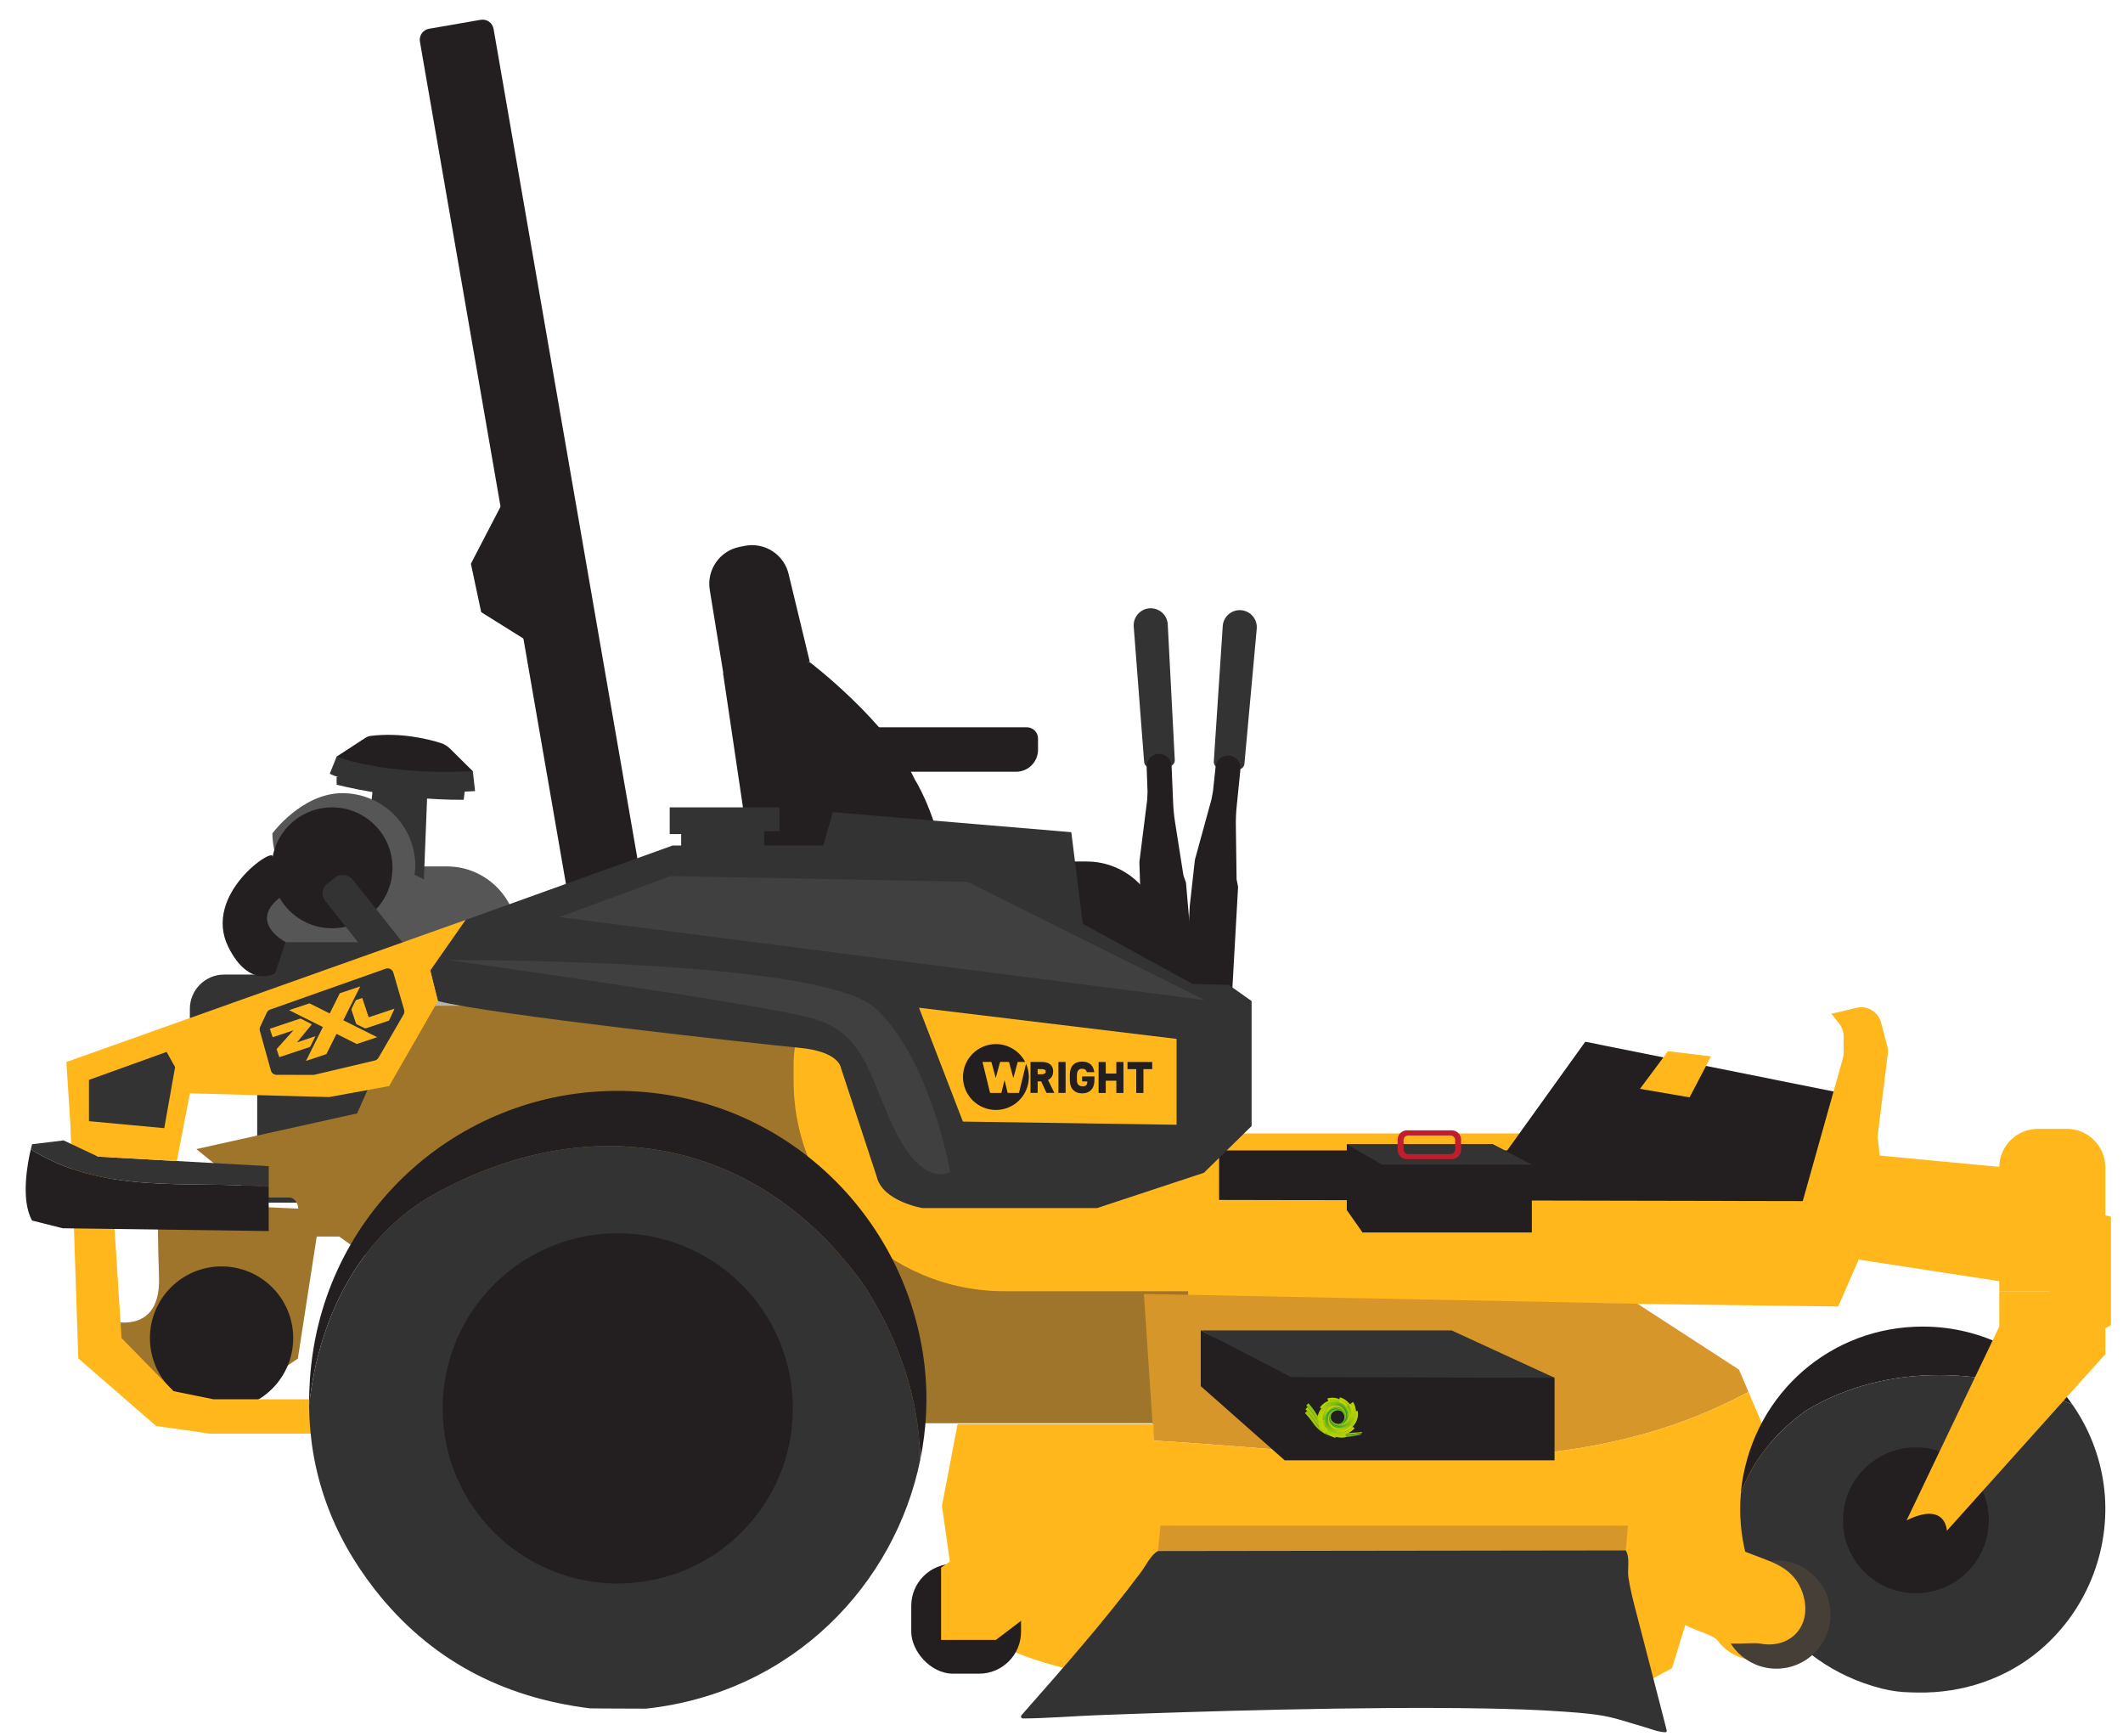 <?xml version="1.0" encoding="UTF-8"?>
<svg id="zxl" xmlns="http://www.w3.org/2000/svg" xmlns:xlink="http://www.w3.org/1999/xlink" viewBox="0 0 220.624 180.354">
  <defs>
    <style>
      .cls-1 {
        opacity: .38;
      }

      .cls-1, .cls-2 {
        fill: #565656;
      }

      .cls-3 {
        fill: url(#linear-gradient-15);
      }

      .cls-4 {
        fill: url(#linear-gradient-13);
      }

      .cls-5 {
        fill: url(#linear-gradient-28);
      }

      .cls-6 {
        fill: #b4b4b4;
      }

      .cls-7 {
        fill: #453f37;
      }

      .cls-8 {
        fill: url(#linear-gradient-2);
      }

      .cls-9 {
        fill: #333;
      }

      .cls-10 {
        fill: url(#linear-gradient-25);
      }

      .cls-11 {
        fill: url(#linear-gradient-10);
      }

      .cls-12 {
        fill: url(#linear-gradient-12);
      }

      .cls-13 {
        fill: url(#linear-gradient-27);
      }

      .cls-14 {
        fill: #231f20;
      }

      .cls-15 {
        fill: url(#linear-gradient-37);
      }

      .cls-16 {
        fill: url(#linear-gradient-39);
      }

      .cls-17 {
        fill: url(#linear-gradient-26);
      }

      .cls-18 {
        fill: url(#linear-gradient-4);
      }

      .cls-19 {
        fill: url(#linear-gradient-35);
      }

      .cls-20 {
        fill: url(#linear-gradient-30);
      }

      .cls-21 {
        fill: #d79629;
      }

      .cls-22 {
        fill: url(#linear-gradient-3);
      }

      .cls-23 {
        fill: url(#linear-gradient-34);
      }

      .cls-24 {
        fill: url(#linear-gradient-5);
      }

      .cls-25 {
        fill: url(#linear-gradient-38);
      }

      .cls-26 {
        fill: url(#linear-gradient-22);
      }

      .cls-27 {
        fill: url(#linear-gradient-24);
      }

      .cls-28 {
        fill: url(#linear-gradient-33);
      }

      .cls-29 {
        fill: url(#linear-gradient-8);
      }

      .cls-30 {
        fill: #be1e2d;
      }

      .cls-31 {
        fill: url(#linear-gradient-14);
      }

      .cls-32 {
        fill: url(#linear-gradient-29);
      }

      .cls-33 {
        fill: url(#linear-gradient-20);
      }

      .cls-34 {
        fill: url(#linear-gradient-17);
      }

      .cls-35 {
        fill: url(#linear-gradient-7);
      }

      .cls-36 {
        fill: url(#linear-gradient-9);
      }

      .cls-37 {
        fill: url(#linear-gradient-11);
      }

      .cls-38 {
        fill: url(#linear-gradient-19);
      }

      .cls-39 {
        fill: url(#linear-gradient-6);
      }

      .cls-40 {
        fill: #9f742b;
      }

      .cls-41 {
        fill: url(#linear-gradient-36);
      }

      .cls-42 {
        fill: url(#linear-gradient-21);
      }

      .cls-43 {
        fill: #ffb71b;
      }

      .cls-44 {
        fill: url(#linear-gradient-32);
      }

      .cls-45 {
        fill: url(#linear-gradient-16);
      }

      .cls-46 {
        fill: url(#linear-gradient);
      }

      .cls-47 {
        fill: url(#linear-gradient-23);
      }

      .cls-48 {
        fill: url(#linear-gradient-31);
      }

      .cls-49 {
        fill: url(#linear-gradient-18);
      }
    </style>
    <linearGradient id="linear-gradient" x1="131.586" y1="144.696" x2="144.08" y2="151.451" gradientUnits="userSpaceOnUse">
      <stop offset="0" stop-color="#c2d500"/>
      <stop offset=".147" stop-color="#b6d103"/>
      <stop offset=".412" stop-color="#96c80e"/>
      <stop offset=".763" stop-color="#63b91e"/>
      <stop offset="1" stop-color="#3dae2b"/>
    </linearGradient>
    <linearGradient id="linear-gradient-2" x1="144.589" y1="146.308" x2="128.459" y2="149.175" xlink:href="#linear-gradient"/>
    <linearGradient id="linear-gradient-3" x1="132.946" y1="145.626" x2="145.443" y2="151.629" gradientUnits="userSpaceOnUse">
      <stop offset="0" stop-color="#c2d500"/>
      <stop offset=".159" stop-color="#b6cd04"/>
      <stop offset=".447" stop-color="#96ba0f"/>
      <stop offset=".827" stop-color="#639a22"/>
      <stop offset="1" stop-color="#4a8b2c"/>
    </linearGradient>
    <linearGradient id="linear-gradient-4" x1="122.496" y1="31.998" x2="124.539" y2="31.998" gradientTransform="translate(265.757 133.3) rotate(159.372)" xlink:href="#linear-gradient"/>
    <linearGradient id="linear-gradient-5" x1="123.237" y1="33.357" x2="123.578" y2="30.817" gradientTransform="translate(265.757 133.3) rotate(159.372)" xlink:href="#linear-gradient-3"/>
    <linearGradient id="linear-gradient-6" x1="123.386" y1="34.015" x2="123.386" y2="30.534" gradientTransform="translate(265.757 133.3) rotate(159.372)" xlink:href="#linear-gradient"/>
    <linearGradient id="linear-gradient-7" x1="-2855.474" y1="1449.707" x2="-2853.43" y2="1449.707" gradientTransform="translate(3175.309 -866.435) rotate(8.459)" xlink:href="#linear-gradient"/>
    <linearGradient id="linear-gradient-8" x1="-2854.733" y1="1451.066" x2="-2854.392" y2="1448.525" gradientTransform="translate(3175.309 -866.435) rotate(8.459)" xlink:href="#linear-gradient-3"/>
    <linearGradient id="linear-gradient-9" x1="-2854.584" y1="1451.723" x2="-2854.584" y2="1448.242" gradientTransform="translate(3175.309 -866.435) rotate(8.459)" xlink:href="#linear-gradient"/>
    <linearGradient id="linear-gradient-10" x1="-1108.424" y1="-1006.038" x2="-1106.381" y2="-1006.038" gradientTransform="translate(281.472 -1342.164) rotate(-126.805)" xlink:href="#linear-gradient"/>
    <linearGradient id="linear-gradient-11" x1="-1107.683" y1="-1004.679" x2="-1107.342" y2="-1007.219" gradientTransform="translate(281.472 -1342.164) rotate(-126.805)" xlink:href="#linear-gradient-3"/>
    <linearGradient id="linear-gradient-12" x1="-1107.534" y1="-1004.021" x2="-1107.534" y2="-1007.502" gradientTransform="translate(281.472 -1342.164) rotate(-126.805)" xlink:href="#linear-gradient"/>
    <linearGradient id="linear-gradient-13" x1="468.225" y1="-74.343" x2="470.268" y2="-74.343" gradientTransform="translate(-237.004 -143.324) rotate(46.742)" xlink:href="#linear-gradient"/>
    <linearGradient id="linear-gradient-14" x1="468.966" y1="-72.984" x2="469.307" y2="-75.525" gradientTransform="translate(-237.004 -143.324) rotate(46.742)" xlink:href="#linear-gradient-3"/>
    <linearGradient id="linear-gradient-15" x1="469.115" y1="-72.327" x2="469.115" y2="-75.808" gradientTransform="translate(-237.004 -143.324) rotate(46.742)" xlink:href="#linear-gradient"/>
    <linearGradient id="linear-gradient-16" x1="-3106.093" y1="1709.997" x2="-3104.05" y2="1709.997" gradientTransform="translate(-2278.699 -2444.711) rotate(-104.17)" xlink:href="#linear-gradient"/>
    <linearGradient id="linear-gradient-17" x1="-3105.352" y1="1711.356" x2="-3105.011" y2="1708.815" gradientTransform="translate(-2278.699 -2444.711) rotate(-104.17)" xlink:href="#linear-gradient-3"/>
    <linearGradient id="linear-gradient-18" x1="-3105.203" y1="1712.013" x2="-3105.203" y2="1708.532" gradientTransform="translate(-2278.699 -2444.711) rotate(-104.17)" xlink:href="#linear-gradient"/>
    <linearGradient id="linear-gradient-19" x1="-1113.442" y1="-1367.264" x2="-1111.398" y2="-1367.264" gradientTransform="translate(-1604.004 409.413) rotate(120.566)" xlink:href="#linear-gradient"/>
    <linearGradient id="linear-gradient-20" x1="-1112.701" y1="-1365.905" x2="-1112.36" y2="-1368.445" gradientTransform="translate(-1604.004 409.413) rotate(120.566)" xlink:href="#linear-gradient-3"/>
    <linearGradient id="linear-gradient-21" x1="-1112.552" y1="-1365.247" x2="-1112.552" y2="-1368.729" gradientTransform="translate(-1604.004 409.413) rotate(120.566)" xlink:href="#linear-gradient"/>
    <linearGradient id="linear-gradient-22" x1="617.744" y1="171.197" x2="619.787" y2="171.197" gradientTransform="translate(-502.403 175.682) rotate(-17.962)" xlink:href="#linear-gradient"/>
    <linearGradient id="linear-gradient-23" x1="618.485" y1="172.556" x2="618.826" y2="170.015" gradientTransform="translate(-502.403 175.682) rotate(-17.962)" xlink:href="#linear-gradient-3"/>
    <linearGradient id="linear-gradient-24" x1="618.634" y1="173.214" x2="618.634" y2="169.732" gradientTransform="translate(-502.403 175.682) rotate(-17.962)" xlink:href="#linear-gradient"/>
    <linearGradient id="linear-gradient-25" x1="-3355.828" y1="1568.182" x2="-3353.785" y2="1568.182" gradientTransform="translate(-3455.172 1038.233) rotate(-168.872)" xlink:href="#linear-gradient"/>
    <linearGradient id="linear-gradient-26" x1="-3355.087" y1="1569.541" x2="-3354.746" y2="1567" gradientTransform="translate(-3455.172 1038.233) rotate(-168.872)" xlink:href="#linear-gradient-3"/>
    <linearGradient id="linear-gradient-27" x1="-3354.938" y1="1570.198" x2="-3354.938" y2="1566.717" gradientTransform="translate(-3455.172 1038.233) rotate(-168.872)" xlink:href="#linear-gradient"/>
    <linearGradient id="linear-gradient-28" x1="-836.292" y1="-1443.118" x2="-834.248" y2="-1443.118" gradientTransform="translate(-587.17 1648.54) rotate(55.862)" xlink:href="#linear-gradient"/>
    <linearGradient id="linear-gradient-29" x1="-835.55" y1="-1441.759" x2="-835.209" y2="-1444.299" gradientTransform="translate(-587.17 1648.54) rotate(55.862)" xlink:href="#linear-gradient-3"/>
    <linearGradient id="linear-gradient-30" x1="-835.402" y1="-1441.101" x2="-835.402" y2="-1444.582" gradientTransform="translate(-587.17 1648.54) rotate(55.862)" xlink:href="#linear-gradient"/>
    <linearGradient id="linear-gradient-31" x1="1618.128" y1="-187.993" x2="1620.171" y2="-187.993" gradientTransform="translate(1258.463 1332.317) rotate(-126.731)" xlink:href="#linear-gradient"/>
    <linearGradient id="linear-gradient-32" x1="1618.869" y1="-186.634" x2="1619.21" y2="-189.175" gradientTransform="translate(1258.463 1332.317) rotate(-126.731)" xlink:href="#linear-gradient-3"/>
    <linearGradient id="linear-gradient-33" x1="1619.018" y1="-185.977" x2="1619.018" y2="-189.458" gradientTransform="translate(1258.463 1332.317) rotate(-126.731)" xlink:href="#linear-gradient"/>
    <linearGradient id="linear-gradient-34" x1="-4055.982" y1="2368.733" x2="-4053.939" y2="2368.733" gradientTransform="translate(3025.605 3850.876) rotate(82.357)" xlink:href="#linear-gradient"/>
    <linearGradient id="linear-gradient-35" x1="-4055.241" y1="2370.093" x2="-4054.9" y2="2367.552" gradientTransform="translate(3025.605 3850.876) rotate(82.357)" xlink:href="#linear-gradient-3"/>
    <linearGradient id="linear-gradient-36" x1="-4055.092" y1="2370.75" x2="-4055.092" y2="2367.269" gradientTransform="translate(3025.605 3850.876) rotate(82.357)" xlink:href="#linear-gradient"/>
    <linearGradient id="linear-gradient-37" x1="-901.609" y1="-2503.953" x2="-899.566" y2="-2503.953" gradientTransform="translate(2679.442 939.418) rotate(-52.905)" xlink:href="#linear-gradient"/>
    <linearGradient id="linear-gradient-38" x1="-900.868" y1="-2502.594" x2="-900.527" y2="-2505.134" gradientTransform="translate(2679.442 939.418) rotate(-52.905)" xlink:href="#linear-gradient-3"/>
    <linearGradient id="linear-gradient-39" x1="-900.719" y1="-2501.936" x2="-900.719" y2="-2505.418" gradientTransform="translate(2679.442 939.418) rotate(-52.905)" xlink:href="#linear-gradient"/>
  </defs>
  <path class="cls-43" d="M219.373,126.426h0c-2.102-.582-4.323-.582-6.425,0h0v11.277h0c1.997,1.115,4.429,1.115,6.425,0h0v-11.277Z"/>
  <g>
    <path class="cls-2" d="M41.821,90.026c0-3.821-3.097-6.918-6.918-6.918s-8.174,8.054-8.174,11.875,5.184,3.522,9.005,3.522,6.087-4.658,6.087-8.479Z"/>
    <rect class="cls-43" x="125.124" y="117.769" width="37.02" height="4.986"/>
    <path class="cls-40" d="M9.92,136.81s6.851,2.974,6.605-4.164c-.246-7.138,0-7.686,0-7.686l16.823.723-2.397,15.488-8.49,5.75-9.303-2.868-3.238-7.244Z"/>
    <circle class="cls-14" cx="23.025" cy="139.033" r="7.445"/>
    <polygon class="cls-14" points="164.744 108.243 191.52 113.607 187.612 129.465 104.579 130.827 118.448 119.535 156.63 119.535 164.744 108.243"/>
    <path class="cls-2" d="M36.89,90.026h9.548c4.054,0,7.344,3.291,7.344,7.344v15.482h-16.892v-22.826h0Z"/>
    <polygon class="cls-9" points="44.437 81.588 38.832 81.079 38.075 88.333 44.051 91.373 44.437 81.588"/>
    <path class="cls-9" d="M34.983,80.727v.803s5.946,1.605,13.201,1.576l.119-.904-13.319-1.474Z"/>
    <path class="cls-9" d="M34.983,78.616l-.714,1.784s4.846,2.384,15.103,1.802l-.238-2.069-14.152-1.516Z"/>
    <path class="cls-14" d="M37.99,76.657l-3.008,1.959s4.787,1.977,14.152,1.516l-2.366-2.34c-.275-.272-.602-.474-.971-.59-1.196-.377-4.117-1.133-7.297-.734-.181.023-.358.09-.511.19Z"/>
    <path class="cls-9" d="M23.293,101.266h3.888v10.472c0,.259-.21.469-.469.469h-6.513c-.259,0-.469-.21-.469-.469v-6.91c0-1.966,1.596-3.562,3.562-3.562Z"/>
    <path class="cls-2" d="M43.161,90.003c0-4.191-3.397-7.588-7.588-7.588s-7.266,4.177-7.266,4.177c0,4.191,4.125,10.645,8.315,10.645,0,0,6.538-3.043,6.538-7.234Z"/>
    <path class="cls-9" d="M39.514,90.619c0-2.935-2.379-5.314-5.314-5.314-1.34,0-3.458,1.288-3.458,1.288-1.112.974-1.856,2.431-1.856,4.026,0,2.935,4.901,4.778,7.836,4.778,0,0,2.793-1.843,2.793-4.778Z"/>
    <circle class="cls-14" cx="34.509" cy="90.172" r="6.281"/>
    <rect class="cls-9" x="37.707" y="89.721" width="3.613" height="16.373" rx="1.266" ry="1.266" transform="translate(-52.303 45.784) rotate(-38.439)"/>
    <rect class="cls-9" x="26.729" y="97.908" width="27.053" height="27.053"/>
    <path class="cls-6" d="M51.527,97.908h11.262v24.088h-20.73v-14.62c0-5.226,4.243-9.468,9.468-9.468Z"/>
    <path class="cls-9" d="M119.569,79.752l1.927-.126c.344-.023.606-.317.588-.661l-.73-14.082c-.05-.963-.86-1.709-1.824-1.679h0c-1.01.031-1.79.899-1.712,1.907l1.081,14.061c.026.344.325.603.669.58Z"/>
    <path class="cls-14" d="M119.731,107.156l-1.17-12.747-.153-4.766c-.002-.052,0-.104.007-.155l.802-6.374.038-.855-.096-2.579c-.026-.693.499-1.284,1.19-1.341h0c.735-.061,1.372.502,1.403,1.239l.164,3.88c.028.657.093,1.313.195,1.963l.871,5.53.265.75,1.225,14.132c.06.694-.484,1.292-1.181,1.297l-3.561.027Z"/>
    <path class="cls-43" d="M186.87,126.488l4.645-16.53c.051-.185.077-.375.077-.567v-1.701c0-.483-.164-.951-.464-1.329l-.814-1.022,2.618-.619c.719-.17,1.476.045,1.998.568h0c.267.267.458.6.554.965l.641,2.435c.069.262.087.535.054.805l-1.07,8.648c1.086,7.334-.993,11.667-2.253,11.303l-2.482-2.852c-1.122-.324-3.815,1.022-3.505-.104Z"/>
    <rect class="cls-2" x="123.768" y="104.507" width="2.943" height="8.605"/>
    <polygon class="cls-43" points="195.789 124.818 118.146 124.664 118.146 134.809 191.029 135.754 195.789 124.818"/>
    <path class="cls-40" d="M36.89,118.977l19.746-14.864,34.961,6.162,7.852,14.984h24.023v22.623h-27.59s-.593,10.096-11.179,15.908l-52.581-37.539,4.769-7.275Z"/>
    <path class="cls-14" d="M75.205,70.177l-1.446-8.888c-.338-2.077,1.029-4.049,3.092-4.462l.535-.107c2.102-.42,4.151.93,4.592,3.028l2.173,9.002-8.946,1.427Z"/>
    <path class="cls-21" d="M181.702,144.622l-.984-2.307-10.557-6.851-51.286-1.013,1.013,15.238c20.937,1.167,42.651,5.305,61.814-5.067Z"/>
    <path class="cls-43" d="M181.702,144.622c-19.162,10.372-40.877,6.233-61.814,5.067v-1.722h-20.374l-1.627,8.504,1.627,11.397c4.281,4.727,14.755,6.212,14.755,6.212l.624,1.747,5.173-3.479,1.516-5.084,43.169,1.695,5.887,6.065,3.122-1.695,2.937-9.544,7.32-1.873v-11.863l-2.316-5.428Z"/>
    <path class="cls-14" d="M187.721,146.542c8.472-5.083,19.061-4.487,27.637-.607-3.454-4.948-9.162-8.096-15.552-8.095-9.453.001-17.369,6.801-18.785,16.3-.051.342-.074.687-.105,1.031,1.153-3.321,3.542-6.299,6.805-8.629Z"/>
    <path class="cls-9" d="M215.358,145.935c-8.577-3.881-19.165-4.477-27.637.607-3.263,2.33-5.652,5.309-6.805,8.629-.77,8.502,4.436,17.691,14.665,20.289.988.251,2.004.373,3.023.392l.688.013c4.627.086,9.181-1.421,12.71-4.416,5.119-4.344,7.474-10.968,6.615-17.192-.428-3.101-1.582-5.92-3.259-8.322Z"/>
    <path class="cls-14" d="M80.195,104.012l-5.052-34.046s4.549-2.424,9.008-1.159c0,0,8.057,6.114,10.941,12.227,0,0,1.843,2.881,2.795,7.519v6.605l-17.692,8.854Z"/>
    <path class="cls-14" d="M52.379,1.849h5.453c.639,0,1.158.519,1.158,1.158v90.6h-7.768V3.007c0-.639.519-1.158,1.158-1.158Z" transform="translate(-7.344 10.117) rotate(-9.837)"/>
    <path class="cls-9" d="M173.012,179.035c.059.232.119.465.178.697.02.079.035.178-.023.229-.033.029-.078.03-.12.029-.766-.021-1.498-.354-2.233-.559-.982-.274-1.952-.602-2.936-.866-1.73-.465-3.55-.582-5.319-.711-2.761-.201-5.528-.282-8.294-.333-3.377-.062-6.754-.066-10.131-.043-3.611.025-7.222.082-10.833.16-3.466.075-6.932.168-10.397.276-2.942.091-5.884.193-8.825.305-2.593.098-5.193.323-7.788.342-.161.001-.243-.218-.131-.346,4.251-4.83,8.519-9.65,12.408-14.852.489-.653,1.059-1.846,1.769-2.197.766-.379,2.008-.059,2.822-.058,3.423.002,6.846.031,10.27-.023,4.73-.074,9.462.01,14.193-.087,3.819-.079,7.64-.006,11.461-.074,2.908-.052,5.817-.151,8.726-.103.378.006.904-.103,1.145.281.465.744.143,1.977.277,2.836.188,1.205.493,2.382.796,3.556.995,3.847,2,7.692,2.986,11.542Z"/>
    <path class="cls-43" d="M174.471,160.691c2.422.961,4.833,1.909,7.264,2.82,1.125.422,2.321.891,3.199,1.821.601.637.987,1.431,1.189,2.204.822,3.146-1.458,5.457-4.54,4.873-.872-.165-1.787-.595-2.504-1.282-.808-.774-1.279-1.773-1.636-2.733-.38-1.021-.706-2.048-1.133-3.065-.619-1.474-1.174-2.961-1.761-4.44-.007-.017-.061-.192-.079-.199Z"/>
    <circle class="cls-7" cx="184.606" cy="167.766" r="5.621"/>
    <path class="cls-43" d="M175.791,159.06c2.422.961,4.833,1.909,7.264,2.82,1.125.422,2.321.891,3.199,1.821.601.637.987,1.431,1.189,2.204.822,3.146-1.458,5.457-4.54,4.873-.872-.165-3.731.306-4.448-.38-.808-.774-3.627-1.236-3.984-2.196-.38-1.021.427-3.395,0-4.412-.619-1.474,1.985-3.052,1.398-4.531-.007-.017-.061-.192-.079-.199Z"/>
    <polygon class="cls-43" points="210.383 133.527 193.195 130.887 194.257 119.969 211.444 121.595 210.383 133.527"/>
    <path class="cls-40" d="M20.406,119.398l16.705-3.709,4.978-11.183h26.818v4.38s-6.032-1.04-8.722,4.708l-9.782,4.27s-4.891-1.04-5.747,5.365l-4.442,5.256h-8.579c-.349,0-.632-.38-.632-.849v-1.944c0-.695-.42-1.259-.937-1.259h-2.841c-.408,0-.808-.15-1.157-.434l-5.662-4.603Z"/>
    <polygon class="cls-14" points="126.864 139.253 150.831 139.253 161.55 143.161 161.55 151.739 133.507 151.739 124.784 144.029 124.784 138.239 126.864 139.253"/>
    <polygon class="cls-9" points="134.165 143.087 161.55 143.161 150.852 138.239 124.805 138.239 134.165 143.087"/>
    <rect class="cls-14" x="94.698" y="162.497" width="11.41" height="11.41" rx="4.36" ry="4.36"/>
    <polygon class="cls-43" points="100.901 160.691 97.798 162.893 97.798 170.398 103.492 170.398 107.092 167.669 107.092 162.497 100.901 160.691"/>
    <polygon class="cls-43" points="173.336 109.225 170.428 113.138 175.583 114.023 177.812 109.763 173.336 109.225"/>
    <path class="cls-43" d="M93.299,99.752h19.235c7.812,0,14.155,6.343,14.155,14.155v19.328c0,.515-.418.933-.933.933h-21.376c-12.094,0-21.912-9.818-21.912-21.912v-1.672c0-5.978,4.853-10.832,10.832-10.832Z"/>
    <path class="cls-9" d="M126.719,79.796l1.926.149c.344.027.645-.228.676-.571l1.28-14.043c.088-.96-.609-1.814-1.566-1.922h0c-1.004-.113-1.899.636-1.966,1.644l-.929,14.072c-.023.344.236.643.58.67Z"/>
    <path class="cls-14" d="M122.984,106.945l.654-12.784.527-4.739c.006-.052.015-.103.029-.153l1.7-6.196.159-.841.272-2.567c.073-.69.676-1.2,1.369-1.159h0c.736.044,1.287.692,1.213,1.426l-.39,3.864c-.066.655-.095,1.313-.086,1.971l.076,5.598.156.78-.797,14.162c-.039.696-.663,1.21-1.353,1.116l-3.528-.48Z"/>
    <path class="cls-14" d="M96.963,89.516h15.968c4.232,0,7.667,3.436,7.667,7.667v3.291c0,2.246-1.823,4.069-4.069,4.069h-19.566c-4.092,0-7.415-3.322-7.415-7.415v-.198c0-4.092,3.322-7.415,7.415-7.415Z"/>
    <path class="cls-14" d="M85.416,75.57h21.291c.643,0,1.165.522,1.165,1.165v1.176c0,1.258-1.022,2.28-2.28,2.28h-20.176c-1.258,0-2.28-1.022-2.28-2.28v-.061c0-1.258,1.022-2.28,2.28-2.28Z"/>
    <path class="cls-43" d="M211.78,117.294h2.995c2.216,0,4.015,1.799,4.015,4.015v12.859h-11.026v-12.859c0-2.216,1.799-4.015,4.015-4.015Z"/>
    <circle class="cls-14" cx="199.098" cy="157.972" r="7.578"/>
    <polygon class="cls-14" points="53.057 50.643 48.936 58.575 50.006 63.606 55.911 67.298 53.057 50.643"/>
    <g>
      <path class="cls-46" d="M141.359,148.995c-.544.074-1.089.173-1.648.191-.727.031-1.506-.09-2.135-.526-.314-.211-.579-.489-.797-.794-.209-.309-.401-.598-.629-.878-.102-.128-.207-.254-.316-.378l-.22.22c.096.103.191.208.282.315.235.269.424.53.652.844.239.323.534.616.878.839.693.459,1.527.562,2.271.507.6-.037,1.174-.165,1.74-.26l-.079-.079Z"/>
      <path class="cls-8" d="M141.513,148.803c-.621.035-1.227.113-1.822.088-.701-.02-1.381-.194-1.877-.605-.25-.201-.456-.452-.623-.733-.171-.295-.375-.646-.592-.95-.194-.277-.401-.547-.623-.807l-.233.233c.216.238.419.486.611.742.462.588.737,1.284,1.321,1.689.561.431,1.294.583,2.011.579.634.004,1.267-.103,1.907-.158l-.079-.079Z"/>
      <path class="cls-22" d="M141.444,148.895c-.589.057-1.173.148-1.758.144-.717.004-1.449-.149-2.01-.579-.584-.405-.858-1.101-1.32-1.689-.148-.198-.303-.391-.466-.578l-.227.227c.163.176.319.358.468.545.229.28.423.571.632.879.215.309.481.588.794.804.628.443,1.41.569,2.14.54.62-.018,1.223-.137,1.826-.213l-.079-.079Z"/>
      <g>
        <path class="cls-18" d="M139.769,147.652c.153-.227.219-.509.18-.776-.038-.265-.173-.52-.358-.715-.186-.196-.43-.334-.691-.394-.26-.061-.536-.043-.784.049l.088.255c.195-.085.417-.114.635-.076.218.037.431.141.599.299.166.155.298.376.342.594.046.223.005.47-.117.678-.12.207-.327.375-.563.448-.232.072-.506.03-.716-.121-.208-.149-.364-.404-.351-.675.009-.27.189-.537.459-.646-.272.097-.469.358-.492.639-.027.282.122.559.337.73.217.173.513.238.778.173.265-.066.504-.237.654-.463Z"/>
        <path class="cls-24" d="M139.89,147.713c.176-.249.259-.564.224-.871-.037-.309-.178-.593-.381-.824-.205-.23-.479-.399-.78-.48-.3-.082-.626-.073-.925.024l.088.255c.247-.092.521-.11.781-.05.259.059.503.196.689.39.185.193.321.446.361.71.04.266-.023.547-.173.774-.148.228-.385.401-.651.471-.265.068-.562.005-.781-.167-.217-.17-.368-.447-.342-.73.021-.282.219-.545.492-.642-.277.086-.492.346-.526.64-.038.296.109.595.336.786.228.194.55.276.848.21.296-.066.563-.247.739-.497Z"/>
        <path class="cls-39" d="M139.996,147.794c.205-.268.312-.618.284-.968-.031-.355-.176-.672-.398-.942-.223-.267-.528-.47-.87-.573-.341-.105-.721-.106-1.072-.002l.088.255c.298-.098.624-.106.924-.025.3.081.574.249.779.479.204.231.344.515.381.823.034.307-.048.622-.224.87-.176.25-.442.431-.738.497-.298.065-.62-.016-.848-.21-.226-.191-.374-.49-.336-.786.033-.295.249-.554.525-.64-.28.075-.512.329-.559.635-.051.309.09.629.324.841.235.216.58.319.91.259.326-.06.623-.245.828-.515Z"/>
      </g>
      <g>
        <path class="cls-35" d="M138.326,146.465c-.244.124-.439.338-.535.59-.096.25-.102.539-.035.799.068.262.213.501.412.681.198.18.448.298.709.338l.047-.265c-.212-.02-.42-.103-.592-.243-.173-.139-.307-.333-.378-.553-.07-.216-.077-.473-.01-.686.069-.217.224-.413.432-.535.205-.123.468-.168.71-.118.238.05.456.22.567.454.11.231.122.531-.021.76-.139.232-.426.378-.715.341.285.048.584-.085.741-.319.16-.233.165-.548.06-.802-.106-.257-.332-.458-.595-.529-.264-.071-.555-.038-.796.087Z"/>
        <path class="cls-29" d="M138.25,146.353c-.274.132-.5.367-.619.652-.117.288-.133.604-.067.905.067.3.224.582.448.798.222.218.512.369.82.428l.047-.265c-.26-.04-.509-.157-.706-.336-.198-.178-.344-.416-.412-.676-.068-.259-.063-.546.03-.796.094-.251.286-.466.527-.593.24-.127.532-.163.798-.095.265.07.494.269.601.526.107.254.104.569-.056.804-.156.236-.456.37-.742.322.284.059.598-.063.771-.304.177-.241.194-.573.089-.85-.105-.281-.347-.508-.639-.596-.291-.086-.612-.057-.887.076Z"/>
        <path class="cls-36" d="M138.196,146.23c-.309.135-.573.388-.719.707-.145.325-.173.672-.11,1.017.065.342.233.667.482.924.247.257.578.443.936.523l.047-.265c-.308-.059-.597-.21-.819-.428-.223-.217-.38-.497-.447-.797-.066-.301-.05-.617.067-.905.119-.285.344-.52.618-.652.275-.133.596-.162.887-.076.292.088.534.316.639.596.105.277.089.609-.089.85-.172.241-.487.363-.771.304.281.07.608-.039.797-.283.195-.245.227-.593.126-.893-.101-.303-.352-.561-.669-.669-.314-.105-.664-.088-.974.048Z"/>
      </g>
      <g>
        <path class="cls-11" d="M138.877,148.318c.26.083.55.069.795-.043.244-.11.451-.311.587-.543.136-.234.201-.506.186-.773-.014-.267-.108-.527-.266-.739l-.22.156c.136.164.225.369.25.589.025.22-.016.453-.121.658-.102.202-.278.391-.475.494-.202.106-.45.136-.683.076-.233-.057-.451-.21-.587-.416-.134-.203-.17-.477-.083-.722.085-.241.287-.463.55-.525.262-.067.569.032.748.261-.169-.234-.475-.351-.751-.295-.278.053-.503.273-.607.527-.105.257-.086.559.051.795.138.236.368.418.627.498Z"/>
        <path class="cls-37" d="M138.852,148.452c.288.099.613.091.899-.028.286-.122.52-.336.685-.596.164-.261.25-.571.244-.882-.005-.311-.104-.622-.281-.881l-.22.156c.157.212.251.47.266.736.015.266-.048.537-.183.771-.134.231-.339.432-.581.544-.244.112-.531.13-.791.05-.26-.079-.493-.259-.634-.494-.139-.235-.162-.538-.057-.796.103-.255.327-.478.606-.532.277-.058.585.059.754.294-.16-.242-.469-.377-.761-.327-.295.046-.541.271-.662.541-.123.273-.111.605.034.873.146.266.394.472.683.571Z"/>
        <path class="cls-12" d="M138.804,148.576c.314.122.68.128,1.009.003.332-.129.596-.356.794-.645.194-.289.304-.638.308-.996.005-.357-.099-.722-.297-1.03l-.22.156c.177.259.276.57.281.88.006.311-.08.621-.243.881-.165.26-.398.474-.684.595-.285.119-.611.127-.898.028-.289-.099-.537-.305-.683-.571-.146-.268-.157-.6-.034-.873.12-.271.366-.495.661-.542.292-.05.602.084.761.326-.15-.248-.459-.4-.765-.36-.311.037-.579.261-.718.545-.141.286-.145.646.004.947.149.296.409.53.726.652Z"/>
      </g>
      <g>
        <path class="cls-4" d="M139.098,146.362c-.268-.053-.554-.006-.785.132-.231.137-.414.36-.522.606-.109.247-.143.526-.098.789.044.264.167.511.347.705l.201-.179c-.154-.147-.266-.341-.315-.557-.049-.216-.035-.452.046-.668.079-.213.232-.419.417-.545.189-.128.432-.186.671-.153.237.031.472.158.63.347.156.187.222.455.164.708-.057.249-.233.492-.487.583-.253.096-.569.032-.773-.175.194.214.511.296.779.208.271-.084.469-.328.544-.592.076-.267.023-.565-.139-.784-.164-.219-.413-.374-.679-.425Z"/>
        <path class="cls-31" d="M139.107,146.227c-.297-.066-.62-.022-.89.128-.27.153-.479.392-.613.669-.134.278-.184.595-.143.904.04.308.173.606.378.844l.201-.18c-.18-.193-.302-.439-.346-.701-.045-.262-.012-.539.095-.786.107-.245.288-.468.516-.606.23-.139.513-.189.781-.139.268.049.519.202.685.42.164.219.221.517.146.785-.073.265-.271.512-.542.596-.269.089-.587.008-.782-.207.186.222.508.321.793.239.288-.079.508-.33.597-.612.091-.285.043-.614-.132-.864-.175-.248-.445-.424-.743-.49Z"/>
        <path class="cls-3" d="M139.141,146.097c-.326-.086-.69-.05-1.003.11-.315.166-.552.421-.716.73-.161.309-.23.668-.194,1.024.035.355.179.706.411.99l.201-.179c-.205-.238-.338-.535-.378-.844-.041-.308.009-.626.142-.903.135-.277.343-.516.613-.669.27-.15.592-.195.89-.129.298.066.568.243.743.49.175.25.224.578.132.864-.089.282-.308.533-.596.612-.285.083-.607-.016-.793-.239.177.229.501.346.801.272.305-.072.546-.325.652-.623.108-.3.071-.658-.111-.94-.181-.277-.466-.481-.794-.566Z"/>
      </g>
      <g>
        <path class="cls-45" d="M138.557,148.15c.208.177.481.275.751.267.268-.008.536-.114.751-.275.216-.163.38-.39.47-.642.09-.252.103-.528.039-.785l-.263.059c.063.203.066.427.004.64-.062.213-.189.412-.365.561-.172.148-.407.253-.629.273-.227.02-.467-.048-.66-.192-.192-.142-.335-.367-.382-.61-.045-.239.027-.506.201-.698.171-.19.443-.317.71-.273.267.039.513.248.59.529-.066-.281-.303-.507-.58-.561-.277-.058-.569.058-.763.253-.196.197-.295.483-.259.753.036.271.179.527.387.702Z"/>
        <path class="cls-34" d="M138.483,148.264c.227.203.531.321.84.321.311-.002.609-.11.861-.286.252-.178.45-.431.564-.72.115-.289.143-.614.08-.922l-.263.059c.063.256.051.53-.038.781-.088.251-.251.478-.465.641-.213.162-.479.268-.746.279-.268.01-.54-.084-.75-.259-.21-.173-.355-.428-.394-.7-.037-.271.058-.559.254-.757.193-.196.486-.315.764-.258.278.053.517.279.583.561-.055-.285-.288-.528-.577-.595-.29-.071-.604.042-.819.245-.219.205-.336.516-.305.819.032.302.182.587.411.79Z"/>
        <path class="cls-49" d="M138.391,148.36c.243.234.579.38.93.391.356.009.687-.099.981-.289.291-.192.526-.472.667-.8.142-.328.187-.704.122-1.065l-.263.059c.064.307.036.632-.08.921-.114.289-.313.542-.564.72-.252.177-.55.284-.861.286-.309,0-.612-.118-.839-.32-.229-.203-.379-.488-.411-.79-.031-.303.086-.614.304-.819.215-.203.529-.316.819-.245.289.066.523.309.577.594-.043-.286-.269-.546-.568-.627-.301-.085-.635.019-.873.227-.241.21-.383.54-.36.876.024.33.174.647.419.881Z"/>
      </g>
      <g>
        <path class="cls-38" d="M140.056,146.929c-.023-.272-.148-.534-.346-.717-.196-.183-.461-.297-.727-.333-.268-.036-.545.009-.785.126-.241.115-.444.302-.58.53l.228.143c.099-.189.254-.35.448-.457.193-.108.424-.16.654-.142.226.016.468.106.639.249.175.145.298.363.333.601.037.237-.02.497-.158.702-.136.202-.375.34-.634.354-.255.015-.537-.087-.696-.305-.162-.216-.19-.538-.047-.791-.151.246-.142.573.017.806.156.237.445.359.72.358.278-.002.549-.135.714-.352.165-.218.244-.5.219-.771Z"/>
        <path class="cls-33" d="M140.189,146.901c-.019-.304-.152-.602-.371-.819-.222-.217-.51-.351-.813-.403-.304-.051-.623-.011-.908.114-.285.124-.534.335-.705.599l.228.143c.135-.226.337-.413.577-.528.239-.116.515-.162.782-.127.265.035.529.147.726.327.197.182.324.44.351.711.027.271-.049.554-.213.775-.164.219-.435.356-.713.359-.275.003-.567-.118-.724-.355-.16-.233-.171-.562-.019-.809-.162.24-.167.578-.008.828.156.255.458.395.754.402.3.008.602-.13.793-.368.189-.237.283-.545.264-.851Z"/>
        <path class="cls-42" d="M140.323,146.897c-.008-.337-.144-.677-.385-.932-.247-.257-.558-.413-.9-.485-.341-.068-.706-.035-1.037.099-.332.133-.629.369-.836.67l.228.143c.171-.263.42-.474.705-.598.285-.125.604-.165.907-.115.303.052.591.185.813.403.219.218.352.515.371.818.02.305-.075.613-.264.85-.191.237-.493.376-.792.368-.296-.007-.598-.147-.755-.402-.159-.25-.154-.588.008-.828-.171.234-.193.577-.038.845.154.273.464.433.78.453.319.02.652-.115.872-.368.216-.251.331-.582.322-.921Z"/>
      </g>
      <g>
        <path class="cls-26" d="M138.178,146.89c-.163.22-.242.498-.216.766.025.267.149.528.324.731.177.204.414.354.672.426.257.073.533.068.785-.013l-.076-.258c-.199.076-.422.094-.638.046-.216-.048-.423-.161-.584-.327-.159-.162-.28-.389-.314-.61-.035-.225.017-.47.148-.672.129-.201.344-.359.583-.422.236-.061.507-.006.71.154.201.158.345.421.319.69-.021.269-.214.528-.488.624.276-.084.486-.336.521-.616.04-.28-.096-.564-.303-.745-.209-.183-.501-.262-.769-.209-.268.054-.514.213-.674.432Z"/>
        <path class="cls-47" d="M138.06,146.824c-.187.24-.285.551-.265.86.023.31.15.6.343.84.194.239.46.421.756.515.296.096.622.102.925.019l-.076-.259c-.251.08-.526.086-.782.014-.256-.071-.493-.219-.67-.422-.176-.201-.3-.461-.327-.726-.027-.267.048-.545.208-.766.159-.221.404-.383.672-.44.268-.055.561.021.772.203.209.18.347.463.308.745-.034.281-.244.534-.521.618.281-.073.508-.322.555-.615.052-.294-.081-.6-.299-.801-.219-.205-.537-.301-.837-.25-.299.052-.574.221-.761.463Z"/>
        <path class="cls-27" d="M137.957,146.738c-.217.258-.34.603-.329.954.015.356.145.679.354.96.21.277.506.494.843.613.336.121.715.14,1.07.052l-.076-.259c-.302.084-.628.078-.924-.018-.296-.095-.562-.276-.756-.515-.193-.24-.32-.53-.343-.84-.02-.308.077-.619.264-.859.187-.242.462-.41.761-.463.301-.051.618.045.837.249.217.201.35.506.299.801-.047.293-.274.542-.555.615.283-.062.527-.305.588-.608.065-.306-.061-.632-.285-.856-.225-.226-.565-.346-.897-.301-.328.045-.634.216-.851.476Z"/>
      </g>
      <g>
        <path class="cls-10" d="M139.564,148.143c.249-.113.454-.317.562-.565.108-.245.126-.533.072-.796-.055-.265-.19-.511-.38-.699-.189-.189-.433-.318-.693-.371l-.059.263c.211.03.414.123.58.27.166.147.292.347.352.57.06.219.055.476-.022.686-.079.214-.243.402-.456.514-.211.113-.475.147-.715.085-.235-.061-.446-.241-.545-.48-.099-.236-.097-.535.057-.758.15-.225.444-.358.73-.308-.282-.061-.588.057-.755.285-.171.226-.19.539-.097.798.094.262.31.473.57.556.26.083.553.064.8-.049Z"/>
        <path class="cls-17" d="M139.635,148.258c.28-.119.517-.343.649-.623.131-.282.161-.597.109-.901-.053-.303-.197-.591-.41-.818-.212-.228-.494-.392-.799-.466l-.059.263c.258.052.501.181.69.368.19.187.324.431.38.695.056.262.038.548-.067.794-.106.246-.307.452-.554.567-.246.116-.539.138-.801.058-.261-.082-.481-.291-.576-.553-.095-.259-.077-.574.094-.801.166-.229.473-.348.756-.287-.281-.073-.601.035-.784.268-.188.232-.22.564-.128.845.092.285.323.524.61.625.287.099.609.086.89-.034Z"/>
        <path class="cls-13" d="M139.683,148.383c.315-.12.59-.361.751-.673.16-.318.204-.664.157-1.01-.049-.345-.202-.678-.439-.945-.235-.269-.557-.47-.91-.565l-.059.263c.305.074.587.238.799.465.213.227.357.514.41.817.052.303.022.619-.109.901-.132.279-.368.503-.648.622-.281.12-.603.134-.89.034-.287-.101-.519-.34-.61-.625-.092-.281-.06-.613.128-.845.183-.233.503-.34.784-.268-.277-.083-.609.01-.81.246-.206.236-.254.582-.167.886.087.307.325.577.638.7.309.12.659.119.975-.003Z"/>
      </g>
      <g>
        <path class="cls-5" d="M139.1,146.266c-.256-.095-.546-.094-.796.006-.249.099-.465.29-.612.515-.147.227-.224.496-.222.764.001.268.084.531.231.751l.227-.145c-.128-.17-.208-.379-.222-.6-.015-.221.037-.452.151-.652.111-.198.296-.378.498-.472.206-.097.456-.115.686-.044.23.068.441.23.567.442.124.209.147.485.049.725-.096.237-.308.449-.574.499-.265.054-.567-.058-.735-.295.158.242.458.373.736.329.28-.04.515-.249.631-.498.117-.252.112-.554-.013-.796-.127-.242-.348-.435-.603-.527Z"/>
        <path class="cls-32" d="M139.131,146.134c-.283-.113-.609-.12-.899-.015-.291.108-.535.311-.712.563-.176.253-.276.559-.285.87-.01.311.075.626.24.893l.227-.145c-.147-.219-.229-.481-.231-.747-.003-.266.073-.535.219-.761.145-.225.359-.416.606-.517.249-.101.536-.105.793-.013.256.091.48.281.61.523.128.242.137.545.02.798-.114.25-.349.462-.63.503-.279.045-.581-.086-.739-.328.149.249.451.398.745.362.297-.032.553-.245.686-.51.135-.267.139-.599.006-.874-.134-.272-.372-.489-.656-.602Z"/>
        <path class="cls-20" d="M139.185,146.011c-.308-.136-.674-.159-1.007-.05-.338.113-.612.328-.823.607-.208.279-.333.623-.354.98-.022.356.065.726.249,1.042l.227-.145c-.165-.267-.249-.582-.24-.893.008-.311.109-.616.284-.869.177-.252.42-.455.711-.563.29-.105.616-.098.899.014.284.113.523.329.656.602.133.274.129.606-.006.874-.133.265-.389.478-.686.51-.294.037-.597-.112-.745-.361.138.254.44.421.748.395.312-.023.59-.234.743-.512.155-.279.175-.639.04-.946-.135-.302-.384-.548-.694-.685Z"/>
      </g>
      <g>
        <path class="cls-48" d="M138.866,148.075c.261.084.55.069.795-.042.245-.11.452-.311.588-.542.137-.233.202-.506.187-.773-.013-.267-.107-.527-.265-.74l-.22.155c.136.164.225.369.249.589.025.22-.016.453-.121.658-.102.202-.279.39-.476.494-.202.106-.45.135-.684.076-.232-.058-.451-.211-.587-.417-.133-.203-.169-.478-.082-.722.085-.241.287-.462.551-.524.262-.067.569.032.748.262-.168-.235-.474-.352-.751-.295-.278.052-.503.272-.607.526-.106.257-.087.558.049.795.137.236.367.418.626.499Z"/>
        <path class="cls-44" d="M138.841,148.208c.288.1.613.092.899-.026.286-.121.52-.335.686-.595.164-.261.25-.571.245-.882-.004-.311-.103-.622-.28-.882l-.22.156c.156.212.25.47.265.736.015.266-.049.537-.184.77-.134.231-.339.432-.582.544-.244.112-.531.13-.792.049-.26-.079-.492-.259-.633-.495-.139-.236-.161-.538-.056-.797.103-.255.327-.477.606-.531.277-.058.584.059.754.295-.159-.242-.468-.377-.761-.328-.295.046-.542.27-.662.541-.123.273-.112.605.033.873.146.266.394.472.683.572Z"/>
        <path class="cls-28" d="M138.792,148.333c.314.122.68.128,1.009.005.332-.129.597-.355.795-.644.195-.288.305-.638.309-.995.006-.357-.098-.722-.295-1.03l-.22.155c.177.259.275.57.28.881.006.311-.08.621-.244.881-.165.26-.399.473-.685.595-.285.118-.611.126-.898.027-.289-.1-.537-.306-.683-.571-.145-.268-.156-.6-.033-.873.12-.27.367-.495.662-.541.292-.05.601.085.761.327-.15-.248-.458-.401-.765-.361-.311.037-.579.261-.719.545-.142.286-.146.646.003.947.148.296.409.53.725.653Z"/>
      </g>
      <g>
        <path class="cls-23" d="M139.606,146.36c-.187-.2-.447-.328-.715-.35-.267-.023-.546.052-.777.188-.233.138-.422.344-.54.584-.118.24-.162.513-.128.775l.268-.029c-.039-.209-.017-.432.069-.636.085-.204.234-.388.426-.516.188-.127.433-.206.656-.2.228.005.459.101.634.266.175.163.292.403.311.649.018.243-.085.499-.279.671-.191.169-.476.264-.736.19-.261-.069-.481-.305-.526-.592.033.287.243.538.512.623.269.089.572.007.787-.165.218-.173.348-.446.343-.719-.005-.273-.118-.544-.304-.741Z"/>
        <path class="cls-19" d="M139.692,146.256c-.203-.227-.491-.379-.798-.414-.309-.033-.617.04-.888.187-.27.148-.496.377-.643.651-.147.274-.212.594-.184.907l.268-.029c-.034-.261.01-.533.127-.772.116-.24.304-.446.535-.584.23-.137.507-.212.773-.192.268.021.527.145.716.342.189.196.304.466.312.74.006.273-.121.549-.338.723-.214.173-.518.258-.788.169-.27-.084-.482-.336-.515-.624.022.289.226.557.506.656.281.104.605.028.842-.15.241-.179.392-.474.396-.779.002-.303-.115-.604-.319-.832Z"/>
        <path class="cls-41" d="M139.795,146.17c-.215-.26-.532-.443-.879-.494-.353-.049-.694.021-1.007.176-.31.157-.576.409-.754.719-.178.309-.265.678-.242,1.044l.268-.029c-.028-.313.037-.632.184-.906.146-.274.372-.503.642-.651.271-.147.579-.22.888-.187.307.035.595.187.798.413.204.227.321.528.319.831-.003.305-.155.601-.395.779-.237.178-.561.254-.841.151-.28-.099-.484-.367-.506-.656.01.289.205.573.493.687.289.119.633.054.893-.127.263-.181.442-.493.458-.829.014-.331-.1-.662-.316-.923Z"/>
      </g>
      <g>
        <path class="cls-15" d="M137.978,147.403c-.008.273.086.547.262.752.174.204.424.347.685.413.262.066.542.053.794-.035.253-.087.476-.25.637-.46l-.211-.168c-.12.176-.292.319-.497.403-.204.085-.44.11-.666.067-.223-.042-.453-.159-.607-.32-.158-.164-.255-.394-.263-.635-.009-.239.076-.492.236-.68.158-.185.411-.295.67-.28.255.015.524.147.657.383.137.233.127.556-.043.791.178-.227.206-.553.075-.803-.128-.253-.401-.407-.674-.437-.276-.03-.561.072-.75.269-.188.198-.299.469-.305.741Z"/>
        <path class="cls-25" d="M137.843,147.416c-.016.304.082.615.276.856.196.241.467.406.762.493.296.085.618.082.915-.01.298-.091.569-.272.769-.515l-.211-.168c-.16.209-.382.372-.633.459-.251.089-.53.103-.791.038-.259-.064-.509-.206-.684-.408-.175-.203-.272-.474-.267-.746.004-.272.112-.545.299-.746.188-.199.472-.305.749-.276.274.028.55.182.679.435.133.25.106.578-.073.806.188-.221.232-.555.103-.822-.126-.271-.41-.445-.704-.486-.296-.042-.612.061-.829.275-.215.214-.344.51-.359.815Z"/>
        <path class="cls-16" d="M137.71,147.405c-.03.336.066.689.276.97.216.283.507.474.84.584.331.107.698.115,1.042.02.345-.094.666-.295.907-.571l-.211-.168c-.2.242-.471.423-.768.514-.297.092-.619.095-.914.011-.295-.086-.566-.251-.762-.492-.193-.241-.291-.552-.276-.855.015-.305.144-.601.359-.815.217-.214.532-.317.829-.275.294.04.578.214.704.485.129.267.086.601-.102.822.196-.213.257-.552.133-.835-.122-.288-.412-.483-.723-.538-.314-.057-.661.04-.908.267-.243.225-.396.54-.425.878Z"/>
      </g>
    </g>
    <polygon class="cls-21" points="120.337 161.165 120.597 158.526 169.172 158.526 168.953 161.1 120.337 161.165"/>
    <path class="cls-43" d="M198.137,157.972l9.628-20.132v-3.672h11.026v6.532s-16.471,18.36-16.471,18.36c0,0-.067-3.096-4.183-1.088Z"/>
    <polygon class="cls-14" points="141.592 128.059 159.192 128.059 159.192 121.02 155.128 118.897 139.96 118.897 139.96 125.731 141.592 128.059"/>
    <polygon class="cls-9" points="143.634 121.02 159.192 121.02 155.128 118.897 139.96 118.897 143.634 121.02"/>
    <path class="cls-30" d="M150.865,117.448h-4.651c-.537,0-.973.436-.973.973v1.064c0,.527.436.963.973.963h4.651c.537,0,.973-.436.973-.963v-1.064c0-.537-.436-.973-.973-.973ZM151.219,119.434c0,.263-.223.486-.486.486h-4.398c-.253,0-.476-.223-.476-.486v-.973c0-.263.223-.476.476-.476h4.398c.263,0,.486.213.486.476v.973Z"/>
    <g>
      <path class="cls-9" d="M45.507,104.016l-.793-3.172,3.668-5.254,21.512-7.732h.892v-1.19h-1.19v-2.776h11.4v2.478h-1.586v1.487h6.146l.991-3.47,24.784,2.082,1.19,9.517,11.4,6.245,3.767.099,2.379,1.685v12.987l-4.957,4.858-11.103,3.668h-18.142s-4.164-.694-4.758-3.271l-3.718-11.301s-.149-1.685-4.312-2.082-32.219-3.47-37.572-4.858Z"/>
      <polygon class="cls-1" points="58.097 95.292 69.696 91.029 100.527 91.624 125.211 103.917 58.097 95.292"/>
      <path class="cls-1" d="M46.499,99.753s38.662-.198,44.412,4.957c5.75,5.155,7.832,17.051,7.832,17.051,0,0-2.577,1.685-5.452-3.767-2.875-5.452-3.073-10.607-8.922-12.194-5.849-1.586-37.869-6.047-37.869-6.047Z"/>
      <polygon class="cls-43" points="100.064 116.54 122.27 116.87 122.27 107.948 95.504 104.71 100.064 116.54"/>
      <g>
        <g>
          <path class="cls-14" d="M113.732,111.849h-1.277v.523h.534v.118c0,.206-.164.374-.367.374h-.167c-.2,0-.35-.073-.451-.22-.101-.147-.093-.391-.093-.664l.002-.205c-.002-.492.166-.725.542-.725.266,0,.427.116.499.357h.762c-.038-.308-.14-.556-.309-.742-.217-.239-.534-.358-.951-.358s-.734.12-.951.358c-.217.239-.326.58-.326,1.022v.578c.007.437.125.769.355.998.23.229.508.343.923.343s.693-.114.923-.343c.211-.209.326-.507.349-.891h0v-.01c.002-.032.004-.063.005-.097v-.417Z"/>
          <polygon class="cls-14" points="116.009 110.348 116.009 111.551 114.911 111.551 114.911 110.348 114.167 110.348 114.167 113.566 114.911 113.566 114.911 112.294 116.009 112.294 116.009 113.566 116.75 113.566 116.75 110.348 116.009 110.348"/>
          <polygon class="cls-14" points="119.737 110.348 119.737 110.348 119.737 110.348 117.185 110.348 117.185 110.348 117.17 110.348 117.17 111.091 118.08 111.091 118.08 113.566 118.826 113.566 118.826 111.091 119.737 111.091 119.737 110.348"/>
        </g>
        <path class="cls-14" d="M108.912,112.213c.356-.171.533-.47.533-.897,0-.311-.102-.55-.305-.719-.203-.169-.491-.253-.863-.253h-1.186v3.217h.743v-1.197h.369l.554,1.197h.814l-.66-1.348ZM108.565,111.552c-.074.047-.185.071-.334.071h-.396s0-.536,0-.536h.409c.288,0,.432.087.432.263,0,.079-.037.155-.111.202Z"/>
        <path class="cls-14" d="M110.737,113.561h-.743v-3.215h.743v3.215Z"/>
        <path class="cls-14" d="M106.63,110.542l-.737,3.019-.587.003-.587-.003-.327-1.338-.327,1.338-.587.003-.587-.003-.789-3.217h.924s.453,1.669.453,1.669l.453-1.669h.924l.453,1.669.453-1.669h.778c-.571-1.095-1.724-1.856-3.044-1.856-1.89,0-3.422,1.532-3.422,3.422s1.532,3.422,3.422,3.422,3.422-1.532,3.422-3.422c0-.486-.102-.949-.285-1.368Z"/>
      </g>
    </g>
    <path class="cls-43" d="M18.029,144.551l-5.399-5.518-1.211-19.004c-1.23-.547-3.169-.997-4.081-2.806l.798,23.925,8.09,7.022,5.552.793.397-3.569-4.146-.843Z"/>
    <path class="cls-9" d="M27.925,121.172l-17.745-.991-3.569-1.685-3.277.397s-.057.201-.136.539c7.629,4.735,16.153,3.221,24.727,3.878v-2.137Z"/>
    <path class="cls-14" d="M3.197,119.431c-.331,1.404-1.068,5.234.136,7.392l3.178.801,21.413.29v-4.605c-8.575-.657-17.098.857-24.727-3.878Z"/>
    <polygon class="cls-43" points="7.407 118.293 6.897 110.348 48.382 95.589 44.714 100.844 45.507 104.016 40.437 112.852 34.2 113.993 19.731 113.607 18.376 120.639 10.18 120.181 7.407 118.293"/>
    <polygon class="cls-43" points="22.175 145.394 37.223 145.394 37.223 148.963 21.778 148.963 20.136 146.922 22.175 145.394"/>
    <path class="cls-14" d="M96.087,141.957c-1.712-15.162-13.917-27.456-29.7-28.53-16.788-1.143-31.453,10.741-33.888,27.208-.272,1.839-.393,3.643-.377,5.414,1.013-9.537,5.64-18.309,13.884-22.431,15.535-8.225,32.898-5.483,43.864,10.052,3.774,5.931,5.625,11.863,5.77,17.982.644-3.174.814-6.444.447-9.695Z"/>
    <path class="cls-9" d="M46.006,123.618c-8.245,4.122-12.871,12.894-13.884,22.431.061,6.965,2.341,13.385,6.86,19.151,5.661,7.223,13.2,11.174,22.293,12.305-.07.013,2.07.024,5.87.035,15.296-1.671,25.876-12.971,28.496-25.888-.145-6.119-1.996-12.051-5.77-17.982-10.966-15.535-28.329-18.277-43.864-10.052Z"/>
    <path class="cls-9" d="M28.15,111.228l-1.144-4.113c-.04-.142-.027-.294.035-.427l.681-1.465c.07-.151.198-.267.355-.323l12-4.243c.336-.119.702.069.802.412l1.12,3.86c.047.162.026.337-.059.483l-2.604,4.493c-.085.148-.228.253-.394.292l-6.254,1.475c-.047.011-.095.017-.143.017l-3.799-.006c-.278,0-.522-.186-.596-.454Z"/>
  </g>
  <g>
    <path class="cls-43" d="M30.862,108.309l1.92-.64-.514,1.031c-.026.051-.071.09-.125.108l-3.119,1.039-.278-.834h.004s-.005-.005-.006-.007l1.752-1.952-2.162.72-.294-.882,3.107-1.035c.053-.018.11-.013.16.012l.347.175.696.352c.032.016.04.057.018.085l-1.504,1.827Z"/>
    <path class="cls-43" d="M40.975,104.871l-.557,1.181-2.337.779c-.075.025-.157.02-.228-.015l-.743-.36c-.06-.029-.105-.081-.126-.143l-.444-1.334c-.023-.068-.017-.142.015-.206l.392-.784c.024-.047.065-.084.116-.1l.582-.194.669,2.008,2.624-.874c.026-.009.049.018.037.042Z"/>
    <polygon class="cls-43" points="35.676 106.013 39.192 107.772 37.072 108.478 34.969 107.426 33.917 109.529 31.797 110.235 33.556 106.719 30.04 104.96 32.16 104.254 34.263 105.306 35.315 103.203 37.435 102.497 35.676 106.013"/>
  </g>
  <polygon class="cls-9" points="9.245 112.207 17.316 109.298 18.196 110.879 17.071 117.223 9.245 116.497 9.245 112.207"/>
  <path class="cls-14" d="M28.319,89.058c.336-1.236-7.338,3.836-4.583,9.356,2.177,4.362,4.851,2.723,4.851,2.723l1.09-3.254s-4.745-2.423.643-5.442"/>
  <circle class="cls-14" cx="64.199" cy="146.341" r="18.197"/>
</svg>